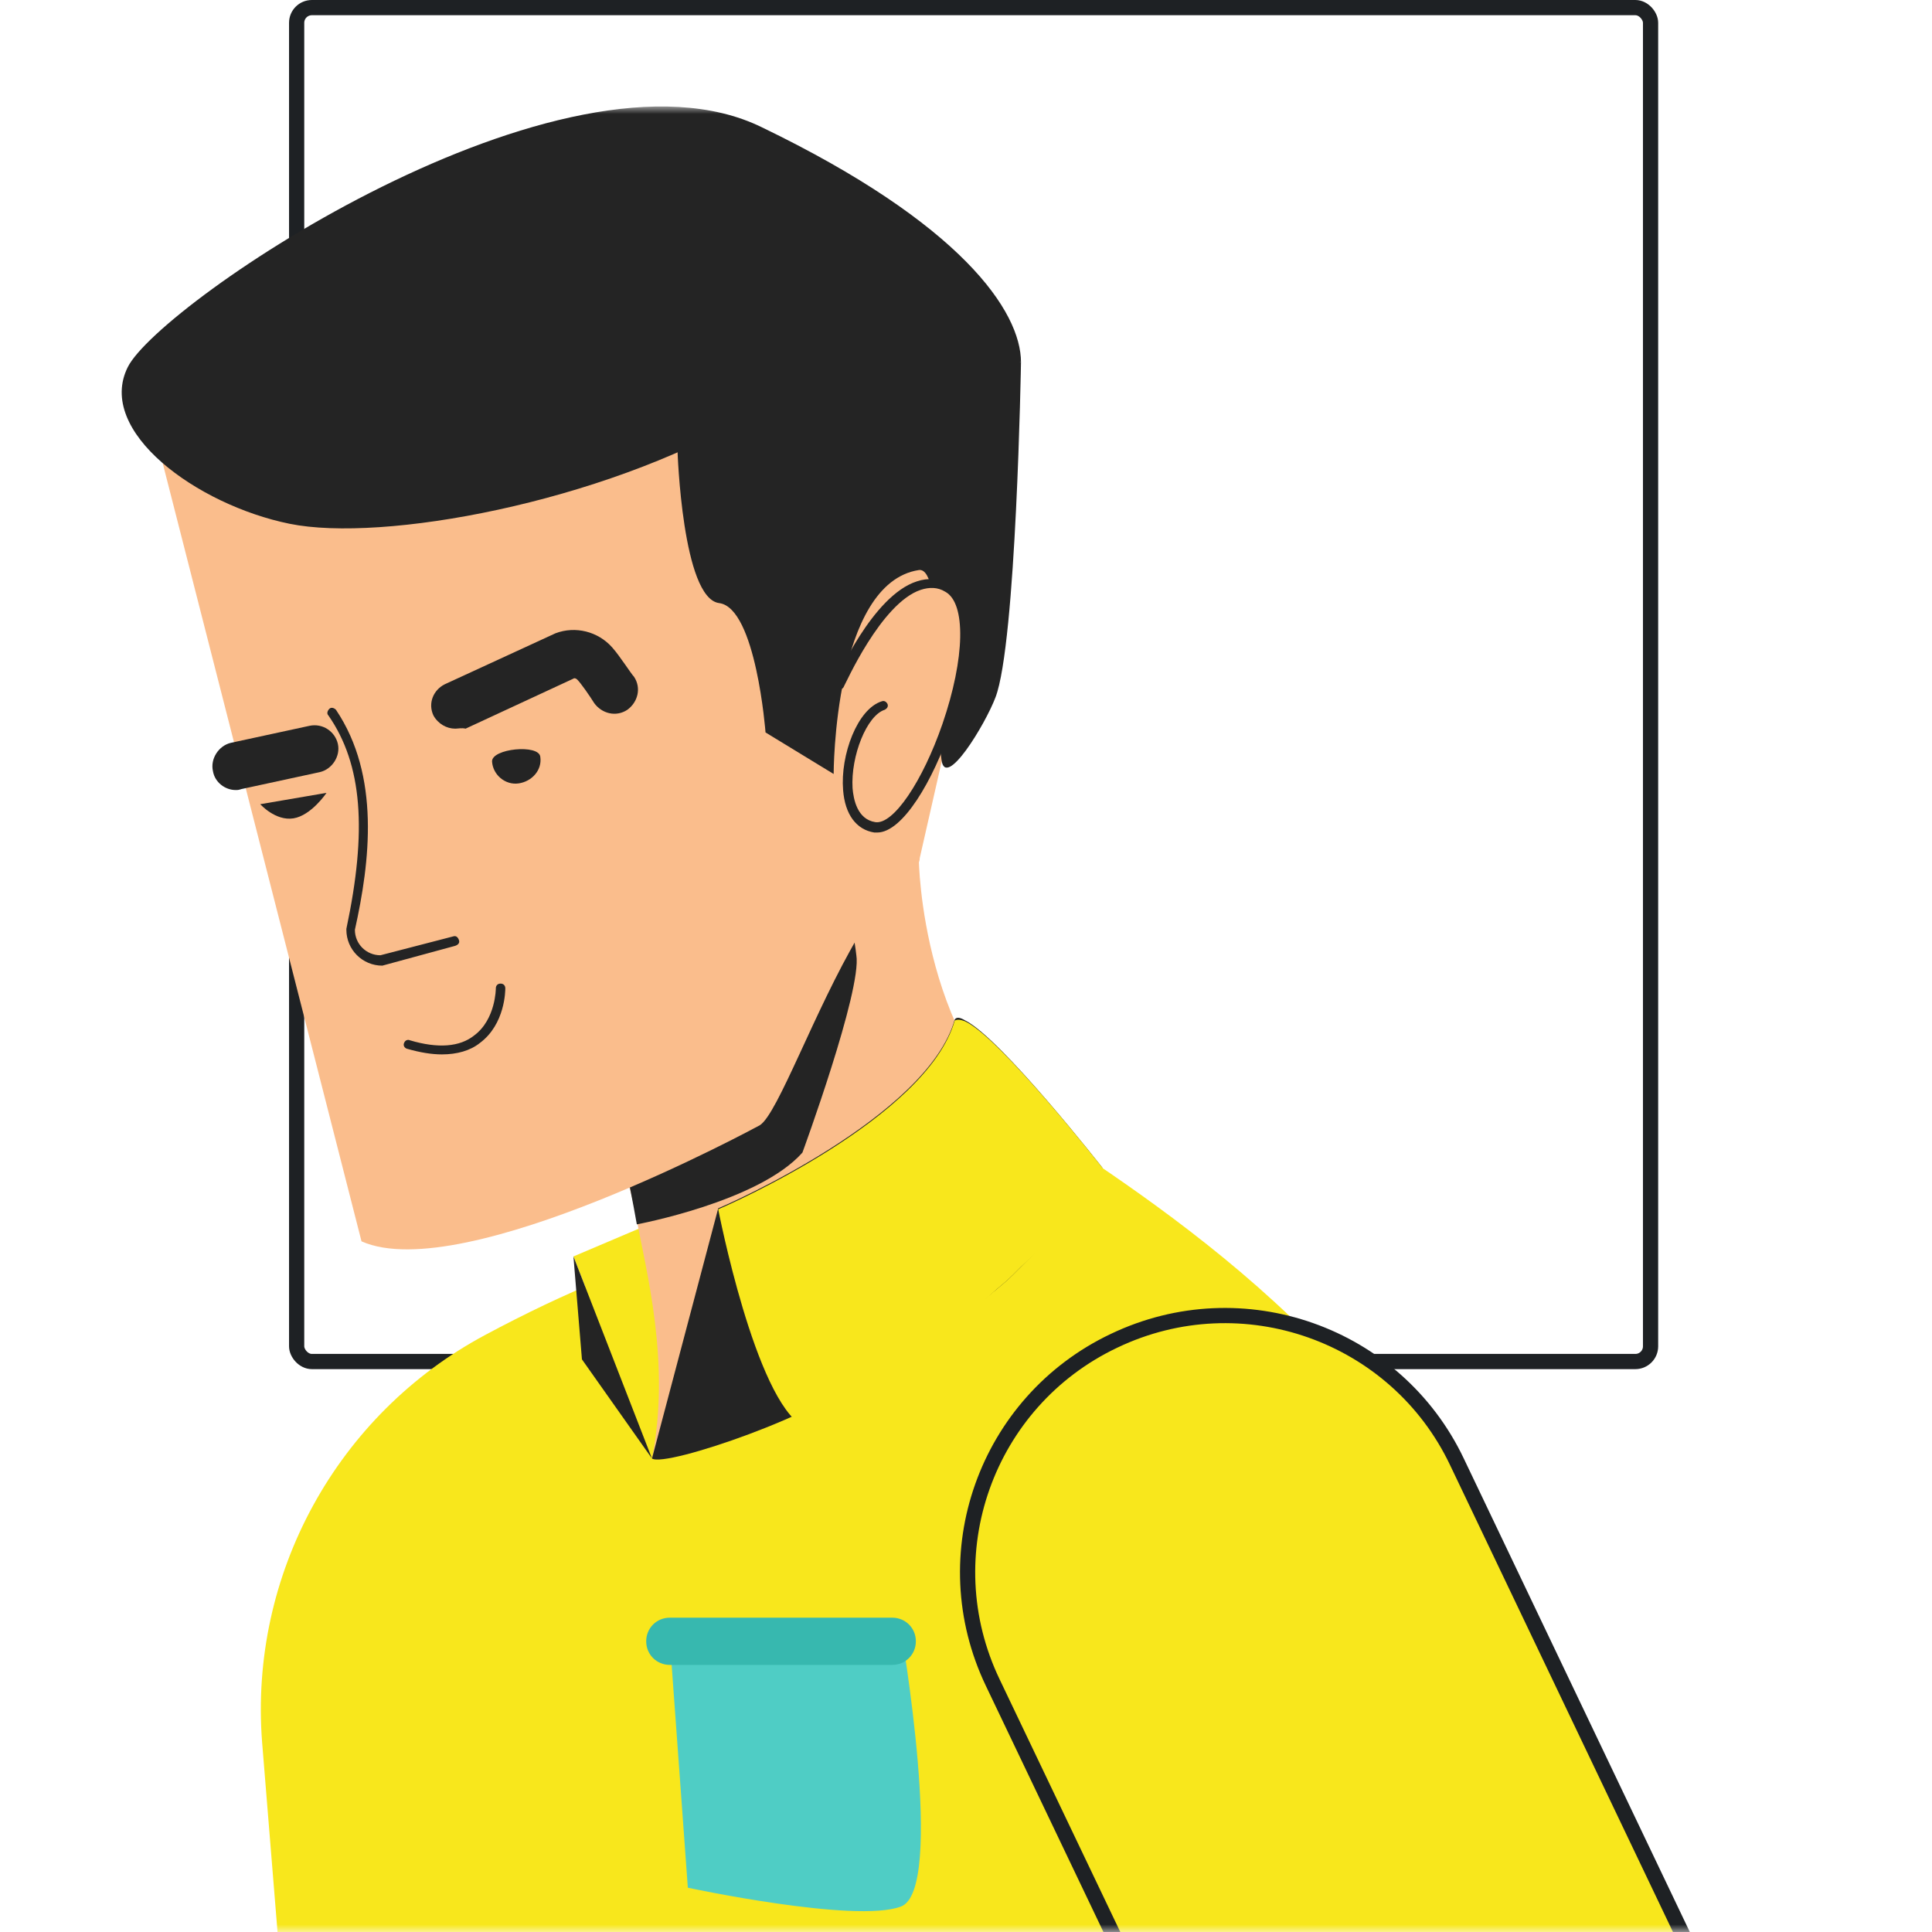 <?xml version="1.0" encoding="UTF-8"?> <svg xmlns="http://www.w3.org/2000/svg" xmlns:xlink="http://www.w3.org/1999/xlink" width="127px" height="127px" viewBox="0 0 127 127" version="1.1"><title>Group 13</title><defs><rect id="path-1" x="0" y="0" width="127" height="120" rx="1"></rect></defs><g id="Page-1" stroke="none" stroke-width="1" fill="none" fill-rule="evenodd"><g id="About-us" transform="translate(-267, -1907)"><g id="Group-29" transform="translate(150, 1876)"><g id="Group-13" transform="translate(117, 31)"><rect id="Mask" stroke="#1E2124" x="19.5" y="0.5" width="89" height="89" rx="1"></rect><g id="Group-27" transform="translate(0, 7)"><mask id="mask-2" fill="white"><use xlink:href="#path-1"></use></mask><g id="Mask"></g><g mask="url(#mask-2)" fill-rule="nonzero" id="Path"><g transform="translate(8, 0)"><path d="M62.224,68.269 C71.367,74.352 88.347,86.144 91.332,104.826 C94.318,123.507 82.998,131.265 80.945,183.773 L15.887,189.421 L9.232,107.556 C8.361,96.509 14.146,85.958 23.91,80.745 C29.011,78.014 34.484,75.655 39.149,74.724 C50.469,72.552 56.875,78.51 62.224,68.269 Z" stroke="none" fill="#F8E71C"></path><polygon stroke="none" fill="#F8E71C" points="35.977 72.924 29.695 75.592 34.857 88.875 42.88 78.696"></polygon><path d="M34.858,88.875 C36.102,82.607 34.485,76.586 33.801,72.924 C32.681,66.594 29.323,64.483 29.323,64.483 L47.671,52.691 L52.398,49.464 C52.398,49.464 52.522,62.249 60.856,67.773 C69.191,73.235 34.858,88.875 34.858,88.875 Z" stroke="none" fill="#FABD8C"></path><path d="M44.747,68.766 C41.886,71.993 33.862,73.483 33.862,73.483 C32.743,67.152 31.623,63.677 31.623,63.677 L47.67,52.629 C47.919,53.622 48.168,54.677 48.292,55.794 C48.665,58.091 44.747,68.766 44.747,68.766 Z" stroke="none" fill="#242424"></path><path d="M41.949,66.966 C41.949,66.966 22.481,77.579 15.764,74.6 L2.143,21.286 L43.69,21.286 L56.565,31.34 L52.46,49.401 C52.46,50.394 50.408,51.139 48.417,54.552 C45.556,59.394 43.13,66.221 41.949,66.966 Z" stroke="none" fill="#FABD8C"></path><path d="M59.115,16.817 C59.115,16.817 50.842,14.769 41.139,20.417 C31.437,26.065 17.132,28.672 11.036,27.43 C4.941,26.189 -1.714,21.348 0.401,17.128 C2.515,12.907 29.011,-5.03 42.073,1.363 C55.196,7.694 59.115,13.466 59.115,16.817 Z" stroke="none" fill="#242424"></path><path d="M59.115,16.817 C59.115,16.817 58.804,35.313 57.435,38.85 C56.751,40.65 54.139,44.933 53.89,42.947 C53.455,39.906 54.077,30.223 52.398,30.472 C46.8,31.341 46.8,43.878 46.8,43.878 L42.322,41.147 C42.322,41.147 41.7,32.954 39.274,32.644 C36.849,32.334 36.538,22.651 36.538,22.651 C36.538,22.651 27.581,23.21 29.509,21.348 C31.437,19.362 43.317,8.625 59.115,16.817 Z" stroke="none" fill="#242424"></path><path d="M47.173,37.981 C47.173,37.981 50.78,29.727 54.263,31.651 C57.746,33.575 52.521,47.849 49.474,47.415 C46.426,46.981 47.794,40.092 50.034,39.409" stroke="none" fill="#FABD8C"></path><path d="M49.66,47.726 C49.598,47.726 49.536,47.726 49.474,47.726 C48.292,47.539 47.545,46.546 47.421,44.932 C47.234,42.636 48.354,39.595 49.971,39.098 C50.158,39.036 50.282,39.16 50.345,39.285 C50.406,39.471 50.282,39.595 50.158,39.657 C48.976,40.029 47.919,42.698 48.043,44.809 C48.105,45.553 48.354,46.857 49.536,47.043 C50.718,47.229 52.645,44.374 53.952,40.588 C55.445,36.243 55.507,32.644 54.138,31.899 C53.641,31.589 53.081,31.589 52.521,31.775 C49.909,32.644 47.545,38.043 47.483,38.105 C47.421,38.292 47.234,38.354 47.048,38.292 C46.861,38.23 46.799,38.043 46.861,37.857 C46.986,37.609 49.349,32.147 52.272,31.216 C53.019,30.968 53.703,31.03 54.387,31.402 C56.44,32.582 55.755,37.236 54.511,40.836 C53.33,44.312 51.34,47.726 49.66,47.726 Z" stroke="none" fill="#242424"></path><path d="M17.132,56.477 C15.826,56.477 14.769,55.422 14.769,54.119 L14.769,54.057 C16.137,47.602 15.827,43.257 13.587,40.03 C13.463,39.906 13.525,39.72 13.649,39.596 C13.774,39.471 13.961,39.533 14.085,39.658 C17.008,44.002 16.324,49.65 15.329,54.119 C15.329,55.05 16.075,55.794 17.008,55.794 L21.797,54.553 C21.984,54.491 22.108,54.615 22.17,54.802 C22.233,54.987 22.108,55.112 21.922,55.174 L17.132,56.477 Z" stroke="none" fill="#242424"></path><path d="M21.921,40.898 C21.361,40.898 20.801,40.588 20.49,40.029 C20.117,39.223 20.49,38.354 21.236,37.981 L28.513,34.63 C29.819,34.133 31.312,34.506 32.245,35.561 C32.743,36.119 33.489,37.299 33.676,37.485 C34.174,38.23 33.924,39.161 33.24,39.657 C32.494,40.154 31.561,39.905 31.063,39.223 C30.753,38.726 30.193,37.919 29.944,37.671 C29.882,37.609 29.758,37.547 29.695,37.609 L22.605,40.898 C22.356,40.836 22.107,40.898 21.921,40.898 Z" stroke="none" fill="#242424"></path><path d="M7.491,44.933 C6.807,44.933 6.123,44.436 5.998,43.691 C5.812,42.885 6.372,42.016 7.18,41.829 L12.342,40.712 C13.213,40.526 14.022,41.085 14.208,41.892 C14.395,42.699 13.835,43.567 13.027,43.754 L7.864,44.871 C7.678,44.933 7.616,44.933 7.491,44.933 Z" stroke="none" fill="#242424"></path><path d="M21.049,62.311 C20.365,62.311 19.618,62.187 18.748,61.939 C18.561,61.877 18.499,61.691 18.561,61.566 C18.623,61.38 18.81,61.318 18.934,61.38 C20.8,61.939 22.231,61.814 23.164,61.07 C24.594,60.015 24.594,57.967 24.594,57.967 C24.594,57.78 24.719,57.656 24.905,57.656 C25.092,57.656 25.216,57.78 25.216,57.967 C25.216,58.09 25.216,60.325 23.537,61.566 C22.915,62.063 22.044,62.311 21.049,62.311 Z" stroke="none" fill="#242424"></path><path d="M13.462,45.119 C13.462,45.119 12.467,46.608 11.285,46.795 C10.103,46.981 9.108,45.864 9.108,45.864 L13.462,45.119 Z" stroke="none" fill="#242424"></path><path d="M24.346,43.071 C24.408,43.94 25.217,44.622 26.087,44.498 C26.958,44.374 27.642,43.629 27.518,42.76 C27.456,41.892 24.283,42.202 24.346,43.071 Z" stroke="none" fill="#242424"></path><path d="M65.238,81.134 C69.459,79.118 74.086,79.009 78.158,80.447 C82.245,81.89 85.774,84.893 87.771,89.091 L87.771,89.091 L112.221,140.308 C115.399,146.032 116.193,152.855 114.484,159.191 C112.715,165.887 108.2,171.608 102.101,174.955 L102.101,174.955 L65.592,194.94 C63.055,196.327 60.276,196.989 57.497,196.989 C54.462,196.989 51.473,196.166 48.862,194.631 C46.329,193.14 44.151,190.979 42.636,188.251 C40.397,184.145 40.021,179.526 41.236,175.376 C42.447,171.24 45.238,167.571 49.341,165.343 L49.341,165.343 L78.988,149.103 L57.264,103.617 C55.244,99.406 55.135,94.79 56.576,90.727 C58.022,86.648 61.031,83.127 65.238,81.134 Z" stroke="#1E2124" stroke-width="1" fill="#F8E71C"></path><path d="M64.464,69.758 C64.464,69.758 62.536,72.924 59.115,76.276 C59.053,76.338 58.99,76.4 58.928,76.461 L58.555,76.834 C58.244,77.145 57.871,77.455 57.498,77.765 C56.316,78.758 55.072,79.751 53.641,80.62 C52.149,81.551 51.216,80.185 48.355,83.537 C46.489,85.771 35.729,89.495 34.858,88.875 L39.212,72.427 C39.834,72.179 52.957,66.407 54.761,60.015 C54.885,59.828 55.134,59.89 55.445,60.077 C57.809,61.256 64.464,69.758 64.464,69.758 Z" stroke="none" fill="#242424"></path><path d="M64.464,69.759 C64.091,71.186 61.914,73.669 59.115,76.276 C59.053,76.338 58.991,76.4 58.929,76.462 L58.555,76.834 C58.245,77.145 57.871,77.455 57.498,77.765 C52.647,82.172 46.8,86.578 45.743,87.013 C45.556,87.075 45.183,87.013 44.81,86.765 C41.638,85.027 39.212,72.489 39.212,72.489 C39.834,72.241 52.958,66.47 54.761,60.077 C54.948,60.015 55.135,60.015 55.445,60.139 C57.809,61.256 64.464,69.759 64.464,69.759 Z" stroke="none" fill="#F8E71C"></path><polygon stroke="none" fill="#242424" points="29.695 75.592 30.254 82.358 34.857 88.875"></polygon><path d="M51.21,100.083 C51.21,100.083 54.195,117.276 51.21,118.331 C48.224,119.448 37.215,117.089 37.215,117.089 L36.033,100.828 L51.21,100.083 Z" stroke="none" fill="#4FCDC5"></path><path d="M50.649,102.442 L36.033,102.442 C35.162,102.442 34.478,101.759 34.478,100.89 C34.478,100.021 35.162,99.338 36.033,99.338 L50.649,99.338 C51.52,99.338 52.204,100.021 52.204,100.89 C52.204,101.759 51.52,102.442 50.649,102.442 Z" stroke="none" fill="#37B8AF"></path></g></g></g></g></g></g></g></svg> 
